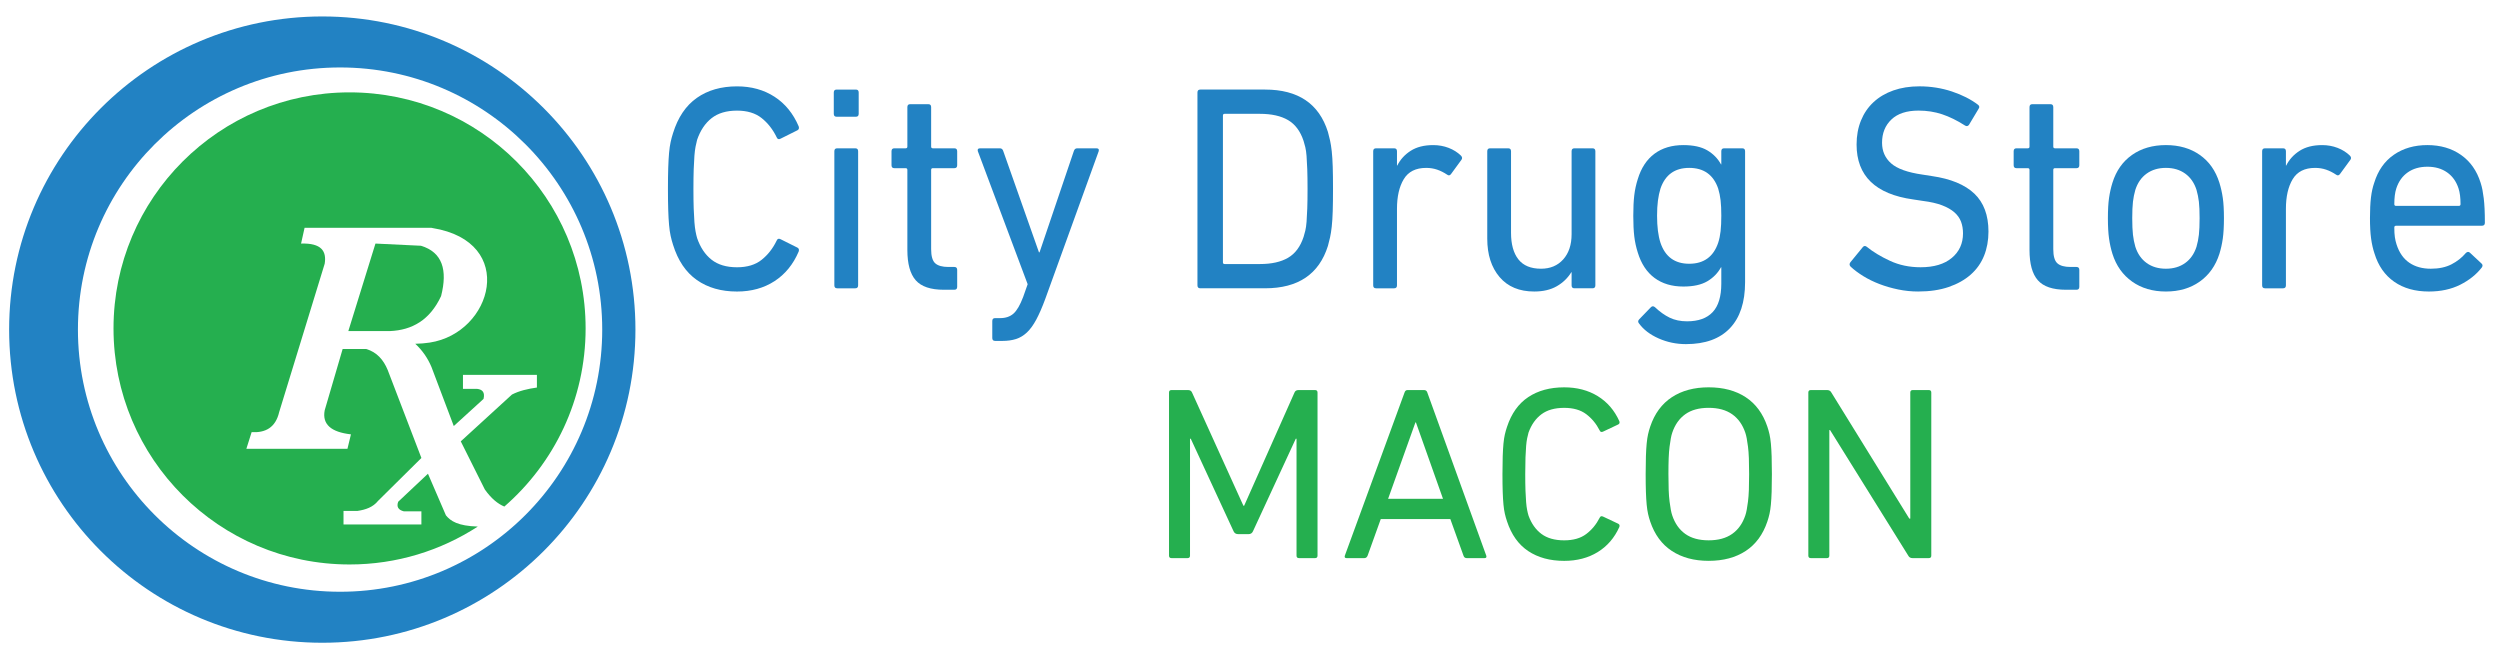 <?xml version="1.0" encoding="UTF-8"?>
<svg id="Layer_6" data-name="Layer 6" xmlns="http://www.w3.org/2000/svg" viewBox="0 0 656.14 171.93">
  <path d="M84.586,4.317C39.194,4.317,2.397,41.114,2.397,86.506s36.797,82.189,82.189,82.189,82.189-36.797,82.189-82.189S129.978,4.317,84.586,4.317ZM89.256,155.308c-37.998,0-68.802-30.804-68.802-68.802S51.257,17.704,89.256,17.704c37.998,0,68.802,30.804,68.802,68.802s-30.804,68.802-68.802,68.802Z" style="fill: #2282c3; stroke-width: 0px;"/>
  <g>
    <path d="M110.484,64.5l-11.944-.574-7.12,22.969h10.91c5.824-.244,10.504-2.887,13.437-9.187,1.754-6.875.324-11.511-5.283-13.207Z" style="fill: #25af4f; stroke-width: 0px;"/>
    <path d="M117.03,135.243l-4.709-10.91-7.809,7.35c-.497,1.33.026,2.16,1.493,2.526h4.594v3.445h-20.442v-3.56h3.675c2.129-.316,4.06-.971,5.398-2.641l11.369-11.255-8.843-23.083c-1.117-2.711-2.868-4.693-5.627-5.512l-6.202-0-4.709,16.078c-.718,3.726,1.747,5.741,6.891,6.316l-.919,3.79h-26.529l1.378-4.364c3.64.196,6.284-1.195,7.235-5.283l11.944-38.932c.525-3.281-.843-5.453-6.202-5.283l.919-4.134h33.304c.089.018.176.041.265.056,22.359,3.619,15.815,27.553-.734,30.066-1.193.181-2.453.286-3.779.312,1.903,1.765,3.29,3.81,4.249,6.087l5.857,15.504,7.809-7.12c.411-1.691-.253-2.497-1.723-2.641h-3.675v-3.675h19.408v3.33c-2.387.334-4.635.857-6.546,1.837l-13.437,12.288,6.316,12.633c1.715,2.412,3.419,3.769,5.116,4.482,13.063-11.358,21.333-28.086,21.333-46.756,0-34.216-27.737-61.953-61.953-61.953s-61.953,27.737-61.953,61.953,27.737,61.953,61.953,61.953c12.412,0,23.961-3.664,33.653-9.949-5.235-.158-7.143-1.441-8.37-2.955Z" style="fill: #25af4f; stroke-width: 0px;"/>
  </g>
  <path d="M176.642,64.238c-.248-.767-.458-1.546-.631-2.34-.174-.792-.31-1.737-.409-2.838-.099-1.099-.174-2.416-.222-3.95-.05-1.533-.074-3.375-.074-5.522s.024-3.989.074-5.523c.049-1.534.123-2.85.222-3.95.099-1.099.235-2.044.409-2.838.172-.792.383-1.572.631-2.339,1.287-4.142,3.367-7.222,6.24-9.243,2.871-2.019,6.388-3.03,10.548-3.03,3.763,0,7.044.908,9.842,2.723,2.797,1.816,4.914,4.411,6.351,7.785.149.46.049.794-.297.998l-4.457,2.224c-.496.257-.843.129-1.04-.383-.991-2.044-2.303-3.72-3.937-5.024s-3.788-1.956-6.462-1.956c-2.774,0-5.002.665-6.685,1.994-1.684,1.33-2.947,3.221-3.788,5.676-.149.564-.285,1.164-.408,1.803-.124.64-.223,1.432-.297,2.378-.074.947-.137,2.123-.186,3.529-.049,1.407-.074,3.133-.074,5.177,0,2.046.024,3.772.074,5.177.049,1.407.112,2.583.186,3.529.074.947.173,1.752.297,2.416.123.665.26,1.253.408,1.764.841,2.454,2.104,4.347,3.788,5.676,1.683,1.33,3.911,1.994,6.685,1.994,2.674,0,4.828-.652,6.462-1.956s2.946-2.978,3.937-5.024c.197-.51.544-.639,1.04-.383l4.457,2.225c.346.205.446.537.297.997-1.437,3.375-3.554,5.971-6.351,7.786-2.798,1.816-6.079,2.723-9.842,2.723-4.16,0-7.676-1.009-10.548-3.03-2.873-2.019-4.952-5.101-6.24-9.243Z" style="fill: #2282c3; stroke-width: 0px;"/>
  <path d="M219.575,30.641c-.496,0-.743-.255-.743-.767v-5.599c0-.51.247-.767.743-.767h5.051c.494,0,.742.256.742.767v5.599c0,.512-.248.767-.742.767h-5.051ZM219.724,75.666c-.496,0-.743-.255-.743-.767v-35.208c0-.51.247-.767.743-.767h4.754c.494,0,.742.256.742.767v35.208c0,.512-.248.767-.742.767h-4.754Z" style="fill: #2282c3; stroke-width: 0px;"/>
  <path d="M247.726,76.05c-3.467,0-5.931-.83-7.391-2.493-1.461-1.661-2.191-4.308-2.191-7.939v-21.017c0-.307-.149-.46-.446-.46h-2.971c-.496,0-.743-.255-.743-.767v-3.682c0-.51.247-.767.743-.767h2.971c.297,0,.446-.153.446-.46v-10.355c0-.511.247-.767.742-.767h4.754c.495,0,.743.256.743.767v10.355c0,.307.149.46.446.46h5.645c.494,0,.743.256.743.767v3.682c0,.512-.249.767-.743.767h-5.645c-.297,0-.446.153-.446.46v20.787c0,1.841.359,3.082,1.077,3.72.717.64,1.869.959,3.454.959h1.56c.494,0,.743.256.743.767v4.449c0,.51-.249.767-.743.767h-2.748Z" style="fill: #2282c3; stroke-width: 0px;"/>
  <path d="M261.171,89.474c-.496,0-.742-.257-.742-.767v-4.449c0-.512.247-.767.742-.767h1.337c1.435,0,2.6-.397,3.491-1.189.892-.794,1.733-2.238,2.526-4.334l1.189-3.375-13.073-34.901c-.149-.51.049-.767.594-.767h5.199c.446,0,.743.256.891.767l9.359,26.54h.149l8.988-26.54c.148-.51.446-.767.891-.767h5.051c.544,0,.742.256.594.767l-14.039,38.813c-.792,2.148-1.573,3.937-2.339,5.369-.769,1.431-1.585,2.557-2.452,3.375-.867.817-1.82,1.392-2.86,1.726-1.04.332-2.228.499-3.565.499h-1.932Z" style="fill: #2282c3; stroke-width: 0px;"/>
  <path d="M314.278,24.274c0-.51.249-.767.744-.767h17.009c8.665,0,14.163,3.708,16.491,11.122.197.717.382,1.457.556,2.224.172.767.321,1.714.446,2.838.123,1.126.21,2.481.259,4.066.049,1.585.074,3.528.074,5.829,0,2.301-.026,4.245-.074,5.829-.049,1.585-.136,2.941-.259,4.065-.126,1.126-.274,2.071-.446,2.838-.174.767-.359,1.509-.556,2.225-2.328,7.416-7.826,11.122-16.491,11.122h-17.009c-.495,0-.744-.255-.744-.767V24.274ZM320.964,68.839c0,.307.149.46.446.46h9.255c3.059,0,5.526-.549,7.401-1.649,1.877-1.099,3.234-2.927,4.072-5.485.149-.46.295-.997.444-1.611.149-.614.259-1.392.333-2.339.074-.946.136-2.109.185-3.49.049-1.38.074-3.093.074-5.139,0-2.044-.026-3.759-.074-5.14-.049-1.38-.11-2.543-.185-3.489s-.185-1.726-.333-2.34-.295-1.15-.444-1.61c-.839-2.557-2.195-4.384-4.072-5.485-1.875-1.099-4.341-1.65-7.401-1.65h-9.255c-.297,0-.446.154-.446.46v38.506Z" style="fill: #2282c3; stroke-width: 0px;"/>
  <path d="M361.149,75.666c-.496,0-.744-.255-.744-.767v-35.208c0-.51.247-.767.744-.767h4.753c.495,0,.744.256.744.767v3.759h.074c.791-1.584,1.968-2.877,3.527-3.873,1.56-.998,3.529-1.496,5.906-1.496,1.436,0,2.785.243,4.048.728,1.263.487,2.34,1.164,3.231,2.033.346.358.396.717.149,1.074l-2.748,3.759c-.297.41-.645.46-1.04.153-.842-.562-1.709-.997-2.6-1.304-.891-.306-1.857-.46-2.896-.46-2.725,0-4.68.985-5.869,2.954-1.189,1.969-1.782,4.564-1.782,7.785v20.097c0,.512-.249.767-.744.767h-4.753Z" style="fill: #2282c3; stroke-width: 0px;"/>
  <path d="M413.218,75.666c-.496,0-.742-.255-.742-.767v-3.452h-.074c-.941,1.534-2.217,2.762-3.826,3.682-1.609.921-3.577,1.381-5.904,1.381-3.913,0-6.946-1.266-9.1-3.797-2.154-2.532-3.231-5.894-3.231-10.087v-22.935c0-.51.247-.767.742-.767h4.754c.494,0,.742.256.742.767v21.401c0,3.018.644,5.344,1.931,6.98,1.287,1.637,3.268,2.455,5.943,2.455,2.426,0,4.37-.817,5.831-2.455,1.459-1.636,2.191-3.835,2.191-6.597v-21.784c0-.51.246-.767.742-.767h4.754c.494,0,.742.256.742.767v35.208c0,.512-.249.767-.742.767h-4.754Z" style="fill: #2282c3; stroke-width: 0px;"/>
  <path d="M442.483,90.317c-2.526,0-4.916-.499-7.169-1.496-2.253-.998-3.973-2.314-5.162-3.95-.297-.358-.273-.717.074-1.074l3.045-3.145c.346-.358.718-.358,1.114,0,1.237,1.176,2.513,2.083,3.826,2.723,1.312.639,2.834.958,4.568.958,2.971,0,5.211-.805,6.721-2.416,1.51-1.61,2.266-4.104,2.266-7.478v-4.296h-.074c-.842,1.534-2.043,2.762-3.602,3.682-1.56.921-3.653,1.381-6.278,1.381-3.021,0-5.545-.754-7.576-2.262-2.031-1.508-3.49-3.72-4.383-6.635-.445-1.381-.755-2.8-.928-4.257-.174-1.458-.26-3.26-.26-5.408,0-2.148.086-3.95.26-5.408.173-1.457.483-2.876.928-4.257.892-2.915,2.352-5.126,4.383-6.635,2.031-1.507,4.556-2.262,7.576-2.262,2.625,0,4.717.46,6.278,1.38,1.559.921,2.759,2.148,3.602,3.682h.074v-3.452c0-.51.247-.767.744-.767h4.753c.495,0,.744.256.744.767v34.364c0,5.267-1.326,9.293-3.975,12.081-2.649,2.786-6.499,4.181-11.55,4.181ZM443.337,69.223c3.83,0,6.366-1.835,7.61-5.506.299-.917.51-1.937.635-3.059.123-1.122.186-2.473.186-4.053,0-1.58-.063-2.919-.186-4.015-.124-1.096-.336-2.128-.635-3.097-1.244-3.62-3.78-5.429-7.61-5.429-3.781,0-6.293,1.81-7.535,5.429-.299.969-.523,2.026-.672,3.173-.149,1.148-.223,2.461-.223,3.939,0,2.906.297,5.277.895,7.112,1.242,3.671,3.754,5.506,7.535,5.506Z" style="fill: #2282c3; stroke-width: 0px;"/>
  <path d="M503.465,76.51c-1.782,0-3.54-.18-5.274-.537-1.734-.358-3.368-.831-4.902-1.419-1.536-.587-2.948-1.278-4.235-2.071-1.287-.792-2.402-1.623-3.341-2.493-.347-.357-.372-.74-.074-1.151l3.268-3.988c.296-.357.642-.384,1.04-.077,1.634,1.33,3.663,2.558,6.09,3.682,2.426,1.126,5.099,1.687,8.023,1.687,3.516,0,6.251-.817,8.207-2.454,1.957-1.636,2.935-3.784,2.935-6.444,0-1.124-.174-2.148-.521-3.068-.347-.92-.928-1.737-1.745-2.454-.818-.715-1.895-1.33-3.231-1.841-1.337-.51-3.022-.894-5.052-1.151l-2.525-.383c-9.905-1.38-14.857-6.187-14.857-14.421,0-2.301.383-4.397,1.151-6.29.767-1.891,1.868-3.502,3.305-4.832,1.436-1.33,3.168-2.352,5.199-3.068,2.03-.715,4.308-1.074,6.834-1.074,2.971,0,5.806.448,8.505,1.342,2.699.896,4.989,2.059,6.871,3.49.396.307.446.665.149,1.074l-2.526,4.219c-.297.358-.644.41-1.04.153-2.08-1.329-4.085-2.313-6.016-2.953-1.932-.639-3.988-.959-6.166-.959-3.12,0-5.497.78-7.13,2.34-1.635,1.56-2.452,3.593-2.452,6.098,0,2.199.791,4.002,2.377,5.408,1.584,1.407,4.333,2.391,8.244,2.953l2.452.383c4.952.717,8.665,2.251,11.142,4.602,2.476,2.353,3.713,5.676,3.713,9.972,0,2.302-.383,4.411-1.15,6.328-.769,1.918-1.932,3.567-3.491,4.948-1.56,1.38-3.491,2.468-5.794,3.26-2.303.792-4.965,1.189-7.985,1.189Z" style="fill: #2282c3; stroke-width: 0px;"/>
  <path d="M542.238,76.05c-3.467,0-5.931-.83-7.391-2.493-1.462-1.661-2.191-4.308-2.191-7.939v-21.017c0-.307-.149-.46-.446-.46h-2.971c-.496,0-.742-.255-.742-.767v-3.682c0-.51.246-.767.742-.767h2.971c.297,0,.446-.153.446-.46v-10.355c0-.511.247-.767.742-.767h4.754c.494,0,.742.256.742.767v10.355c0,.307.149.46.446.46h5.644c.495,0,.744.256.744.767v3.682c0,.512-.249.767-.744.767h-5.644c-.297,0-.446.153-.446.46v20.787c0,1.841.359,3.082,1.077,3.72.717.64,1.868.959,3.454.959h1.559c.495,0,.744.256.744.767v4.449c0,.51-.249.767-.744.767h-2.748Z" style="fill: #2282c3; stroke-width: 0px;"/>
  <path d="M568.458,76.51c-3.466,0-6.425-.869-8.875-2.608-2.452-1.738-4.174-4.167-5.163-7.287-.396-1.278-.694-2.62-.891-4.027-.199-1.406-.297-3.183-.297-5.331,0-2.148.099-3.912.297-5.293.197-1.381.495-2.71.891-3.989.99-3.17,2.712-5.611,5.163-7.325,2.45-1.713,5.41-2.57,8.875-2.57s6.426.857,8.877,2.57c2.452,1.714,4.172,4.155,5.163,7.325.395,1.279.692,2.608.891,3.989.197,1.381.297,3.145.297,5.293,0,2.148-.1,3.925-.297,5.331-.199,1.407-.496,2.75-.891,4.027-.991,3.12-2.712,5.549-5.163,7.287-2.45,1.739-5.411,2.608-8.877,2.608ZM568.458,70.527c1.981,0,3.664-.499,5.052-1.496,1.386-.997,2.377-2.416,2.971-4.257.297-1.023.508-2.083.632-3.183.123-1.099.185-2.543.185-4.334,0-1.79-.062-3.222-.185-4.296-.124-1.074-.335-2.121-.632-3.145-.594-1.841-1.585-3.26-2.971-4.258-1.387-.997-3.071-1.496-5.052-1.496s-3.664.499-5.051,1.496c-1.387.998-2.377,2.416-2.971,4.258-.297,1.023-.509,2.071-.632,3.145s-.185,2.506-.185,4.296c0,1.791.062,3.234.185,4.334.123,1.1.335,2.16.632,3.183.594,1.841,1.584,3.26,2.971,4.257,1.386.998,3.07,1.496,5.051,1.496Z" style="fill: #2282c3; stroke-width: 0px;"/>
  <path d="M594.456,75.666c-.496,0-.744-.255-.744-.767v-35.208c0-.51.247-.767.744-.767h4.753c.495,0,.744.256.744.767v3.759h.074c.791-1.584,1.968-2.877,3.527-3.873,1.56-.998,3.529-1.496,5.906-1.496,1.436,0,2.785.243,4.048.728,1.263.487,2.34,1.164,3.231,2.033.346.358.396.717.149,1.074l-2.748,3.759c-.297.41-.645.46-1.04.153-.842-.562-1.709-.997-2.6-1.304-.891-.306-1.857-.46-2.896-.46-2.725,0-4.68.985-5.869,2.954-1.189,1.969-1.782,4.564-1.782,7.785v20.097c0,.512-.249.767-.744.767h-4.753Z" style="fill: #2282c3; stroke-width: 0px;"/>
  <path d="M637.462,76.51c-3.614,0-6.648-.856-9.098-2.57-2.452-1.713-4.174-4.181-5.163-7.402-.396-1.176-.694-2.48-.891-3.912-.199-1.431-.297-3.221-.297-5.369,0-2.148.086-3.95.26-5.408.173-1.457.458-2.748.854-3.873.991-3.221,2.712-5.676,5.163-7.364,2.45-1.687,5.385-2.531,8.802-2.531,3.416,0,6.351.857,8.802,2.57,2.45,1.714,4.171,4.155,5.162,7.325.197.614.359,1.241.482,1.88.123.64.235,1.369.335,2.186.099.818.173,1.752.223,2.8.049,1.049.074,2.262.074,3.643,0,.512-.273.767-.817.767h-22.508c-.297,0-.445.154-.445.46,0,1.024.049,1.868.147,2.532.099.665.247,1.304.446,1.918.692,2.148,1.807,3.747,3.343,4.794,1.535,1.049,3.417,1.573,5.645,1.573,2.128,0,3.936-.384,5.422-1.151,1.485-.767,2.722-1.738,3.713-2.915.396-.408.768-.46,1.114-.153l3.046,2.838c.345.307.371.665.074,1.074-1.437,1.841-3.331,3.35-5.683,4.525-2.353,1.176-5.089,1.764-8.209,1.764ZM645.336,54.035c.297,0,.446-.152.446-.456,0-1.675-.174-3.045-.521-4.112-.594-1.826-1.596-3.235-3.008-4.225s-3.132-1.485-5.162-1.485c-2.031,0-3.752.495-5.163,1.485-1.41.99-2.413,2.398-3.008,4.225-.347,1.067-.519,2.437-.519,4.112,0,.305.147.456.445.456h16.49Z" style="fill: #2282c3; stroke-width: 0px;"/>
  <path d="M306.813,103.019c0-.432.221-.648.664-.648h4.316c.531,0,.885.217,1.063.648l13.48,29.711h.199l13.214-29.711c.177-.432.531-.648,1.063-.648h4.316c.442,0,.664.217.664.648v42.815c0,.433-.222.648-.664.648h-4.183c-.443,0-.664-.216-.664-.648v-30.684h-.199l-11.222,24.262c-.222.519-.621.779-1.195.779h-2.656c-.62,0-1.04-.259-1.261-.779l-11.222-24.262h-.199v30.684c0,.433-.222.648-.664.648h-4.184c-.443,0-.664-.216-.664-.648v-42.815Z" style="fill: #25af4f; stroke-width: 0px;"/>
  <path d="M368.632,103.019c.132-.432.398-.648.797-.648h4.316c.442,0,.731.217.863.648l15.472,42.815c.133.433-.023.648-.465.648h-4.648c-.443,0-.73-.216-.863-.648l-3.453-9.601h-18.26l-3.452,9.601c-.178.433-.465.648-.864.648h-4.648c-.443,0-.598-.216-.465-.648l15.671-42.815ZM378.724,130.914l-7.105-20.045h-.133l-7.171,20.045h14.409Z" style="fill: #25af4f; stroke-width: 0px;"/>
  <path d="M395.524,136.817c-.222-.649-.41-1.308-.564-1.979-.156-.67-.277-1.469-.366-2.4-.089-.929-.155-2.043-.199-3.341-.045-1.297-.066-2.854-.066-4.67s.022-3.373.066-4.671c.044-1.297.11-2.41.199-3.341.088-.929.21-1.729.366-2.4.154-.67.342-1.329.564-1.978,1.151-3.503,3.01-6.108,5.578-7.817,2.567-1.708,5.71-2.562,9.429-2.562,3.363,0,6.297.768,8.798,2.303,2.5,1.535,4.393,3.73,5.677,6.584.133.389.044.671-.265.844l-3.984,1.881c-.443.217-.754.109-.93-.324-.886-1.729-2.059-3.146-3.519-4.249s-3.386-1.654-5.777-1.654c-2.48,0-4.472.563-5.976,1.687-1.506,1.125-2.635,2.724-3.386,4.8-.133.477-.255.984-.365,1.525-.111.541-.199,1.211-.266,2.011-.066.801-.122,1.795-.166,2.984-.044,1.19-.066,2.65-.066,4.379,0,1.73.022,3.19.066,4.379.044,1.19.1,2.184.166,2.984.066.801.155,1.482.266,2.043.11.562.232,1.06.365,1.492.752,2.075,1.881,3.676,3.386,4.8,1.504,1.125,3.496,1.686,5.976,1.686,2.39,0,4.316-.551,5.777-1.654s2.633-2.518,3.519-4.249c.176-.432.487-.54.93-.324l3.984,1.881c.309.173.398.454.265.843-1.284,2.855-3.177,5.05-5.677,6.585-2.502,1.535-5.435,2.303-8.798,2.303-3.719,0-6.862-.853-9.429-2.562-2.568-1.708-4.427-4.314-5.578-7.817Z" style="fill: #25af4f; stroke-width: 0px;"/>
  <path d="M448.445,147.196c-3.808,0-7.028-.865-9.661-2.595-2.634-1.729-4.526-4.303-5.677-7.72-.222-.648-.41-1.319-.565-2.011-.155-.691-.276-1.502-.364-2.433-.089-.929-.156-2.043-.199-3.341-.045-1.297-.066-2.854-.066-4.67s.022-3.373.066-4.671c.044-1.297.11-2.41.199-3.341.088-.929.21-1.74.364-2.432.155-.691.343-1.363.565-2.011,1.151-3.416,3.043-5.989,5.677-7.72,2.633-1.73,5.854-2.595,9.661-2.595,3.851,0,7.094.865,9.728,2.595,2.633,1.73,4.526,4.303,5.677,7.72.221.648.409,1.32.565,2.011.155.692.275,1.503.364,2.432.088.931.155,2.043.199,3.341.044,1.297.066,2.855.066,4.671s-.023,3.373-.066,4.67c-.045,1.297-.111,2.412-.199,3.341-.089.931-.21,1.741-.364,2.433-.156.692-.344,1.363-.565,2.011-1.151,3.417-3.044,5.991-5.677,7.72-2.634,1.73-5.876,2.595-9.728,2.595ZM448.445,141.811c2.523,0,4.581-.561,6.176-1.686,1.593-1.124,2.744-2.746,3.452-4.866.133-.389.254-.876.366-1.46.11-.584.221-1.308.331-2.173.11-.865.188-1.881.233-3.049.044-1.167.066-2.551.066-4.151,0-1.599-.023-2.984-.066-4.152-.045-1.167-.123-2.183-.233-3.049-.11-.865-.221-1.589-.331-2.173-.111-.584-.233-1.07-.366-1.46-.708-2.118-1.859-3.741-3.452-4.866-1.594-1.124-3.653-1.687-6.176-1.687s-4.571.563-6.142,1.687c-1.571,1.125-2.712,2.747-3.419,4.866-.133.389-.256.876-.366,1.46-.111.584-.222,1.308-.331,2.173-.111.866-.189,1.881-.233,3.049-.045,1.168-.066,2.553-.066,4.152,0,1.601.022,2.984.066,4.151.044,1.168.121,2.184.233,3.049.109.865.22,1.589.331,2.173.11.584.233,1.07.366,1.46.707,2.119,1.848,3.741,3.419,4.866,1.571,1.125,3.62,1.686,6.142,1.686Z" style="fill: #25af4f; stroke-width: 0px;"/>
  <path d="M474.607,103.019c0-.432.221-.648.665-.648h4.249c.532,0,.907.217,1.129.648l20.451,33.084h.266v-33.084c0-.432.221-.648.664-.648h4.184c.442,0,.664.217.664.648v42.815c0,.433-.221.648-.664.648h-4.25c-.531,0-.908-.216-1.129-.648l-20.518-32.954h-.198v32.954c0,.433-.222.648-.665.648h-4.182c-.444,0-.665-.216-.665-.648v-42.815Z" style="fill: #25af4f; stroke-width: 0px;"/>
</svg>